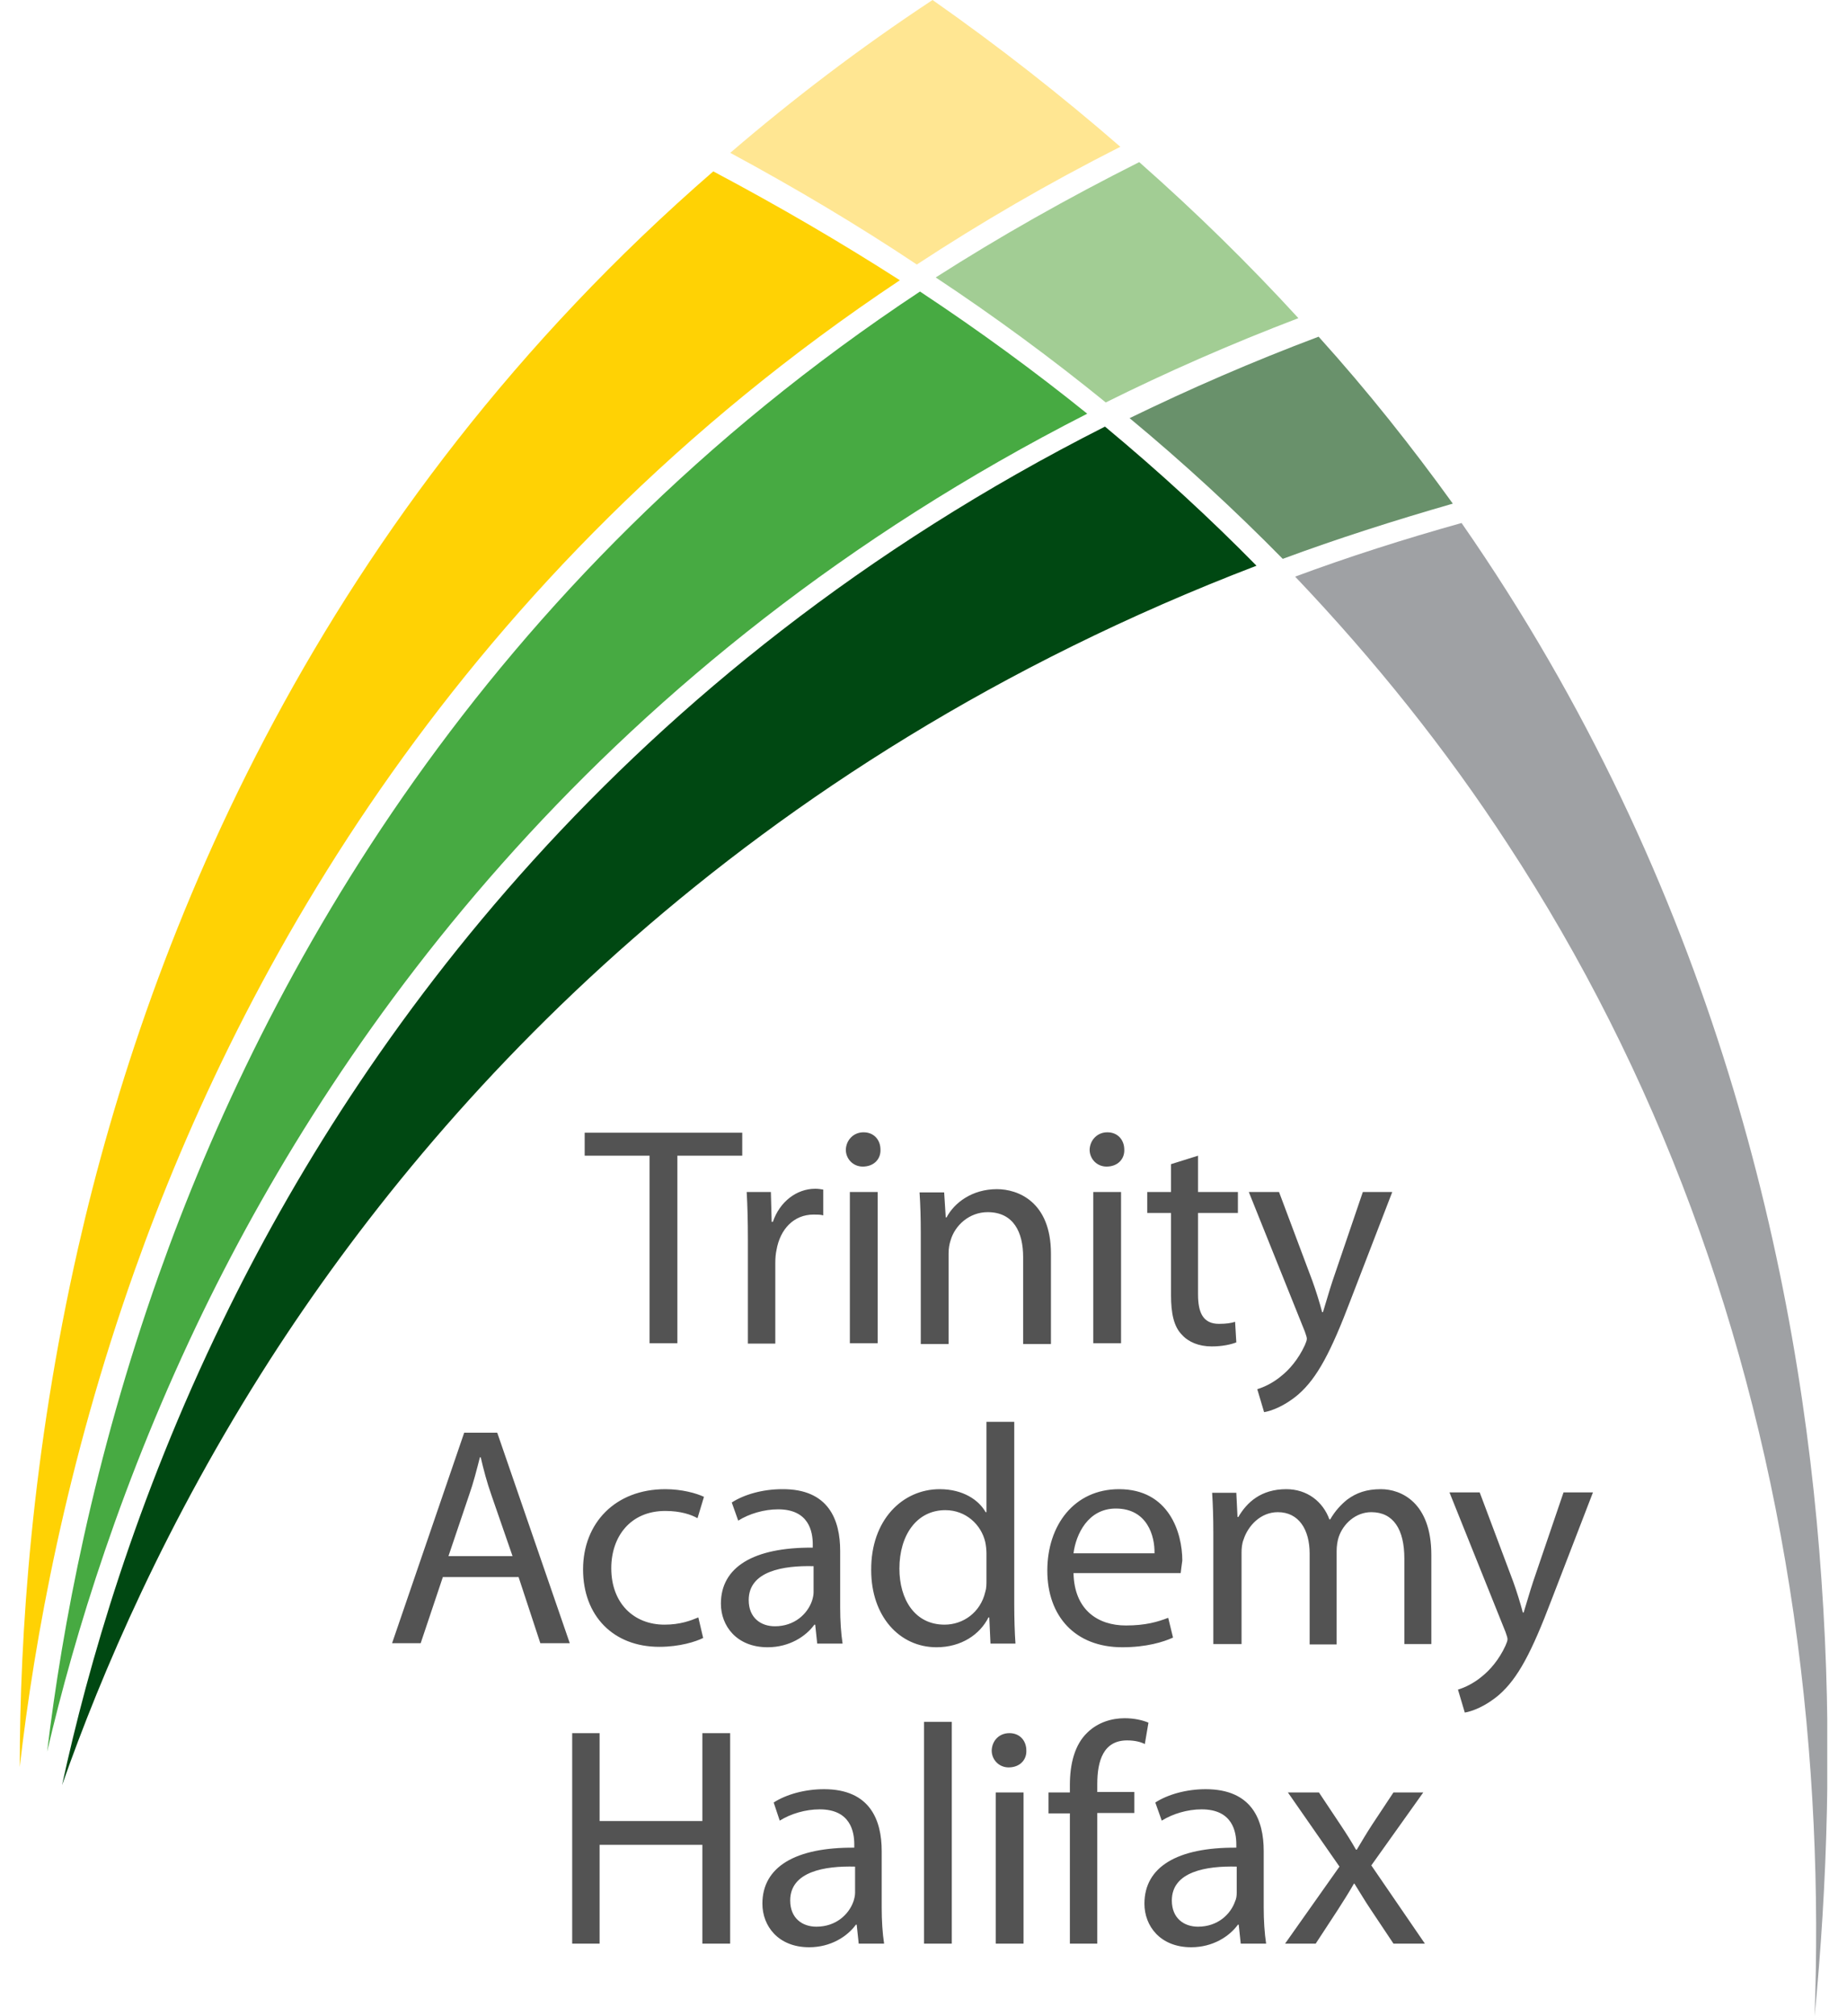 <svg width="88" height="96" viewBox="0 0 88 96" fill="none" xmlns="http://www.w3.org/2000/svg">
<g clip-path="url(#clip0_7187_2115)">
<path d="M85.457 76.838C86.456 83.75 86.667 90.259 86.456 96C87.051 89.856 87.32 82.79 86.782 75.206C85.784 60.633 81.656 42.182 69.636 24.902C66.891 25.67 64.241 26.515 61.707 27.456C65.508 31.45 68.907 35.693 71.844 40.205C78.929 51.014 83.499 63.36 85.457 76.838Z" fill="#9FA1A4"/>
<path d="M59.866 26.936C57.658 24.69 55.258 22.482 52.647 20.312C29.568 31.986 17.126 49.477 10.618 62.879C6.451 71.442 4.186 79.333 2.957 84.997C4.819 79.698 7.91 72.46 12.864 64.741C20.87 52.3 35.29 36.344 59.866 26.936Z" fill="#004812"/>
<path d="M69.219 23.98C67.279 21.292 65.167 18.623 62.825 16.031C59.657 17.222 56.662 18.527 53.82 19.91C56.393 22.041 58.831 24.287 61.116 26.61C63.708 25.65 66.415 24.787 69.219 23.98Z" fill="#69916B"/>
<path d="M51.801 19.698C49.324 17.702 46.675 15.762 43.833 13.881C22.924 27.705 12.614 46.483 7.564 60.71C4.454 69.465 2.956 77.49 2.246 83.404C3.551 77.817 5.817 70.406 9.695 62.419C16.243 48.978 28.703 31.468 51.801 19.698Z" fill="#47AA42"/>
<path d="M6.413 60.499C11.501 46.176 21.869 27.322 42.874 13.344C40.09 11.559 37.133 9.831 33.984 8.16C15.168 24.48 7.124 44.467 3.725 59.405C1.498 69.197 0.941 77.933 0.941 84.135C1.632 78.087 3.149 69.696 6.413 60.499Z" fill="#FFD204"/>
<path d="M34.793 7.277C37.884 8.947 40.86 10.714 43.682 12.595C46.697 10.618 49.922 8.736 53.378 6.989C50.614 4.589 47.638 2.246 44.431 0C40.937 2.304 37.749 4.742 34.793 7.277Z" fill="#FFE692"/>
<path d="M44.582 13.21C47.423 15.092 50.131 17.088 52.684 19.162C55.583 17.722 58.636 16.378 61.862 15.149C59.539 12.615 57.023 10.138 54.278 7.719C50.841 9.447 47.615 11.271 44.582 13.21Z" fill="#A2CD94"/>
<path d="M30.948 63.956V55.028H27.857V53.933H35.364V55.028H32.273V63.956H30.948ZM35.633 59.002C35.633 58.157 35.614 57.428 35.576 56.756H36.728L36.766 58.176H36.824C37.15 57.217 37.956 56.602 38.84 56.602C38.993 56.602 39.089 56.621 39.224 56.641V57.869C39.089 57.831 38.955 57.831 38.763 57.831C37.822 57.831 37.169 58.522 36.996 59.52C36.958 59.693 36.939 59.904 36.939 60.135V63.975H35.633V59.002ZM41.816 63.956H40.491V56.756H41.816V63.956ZM41.144 53.914C41.643 53.914 41.95 54.279 41.95 54.74C41.969 55.181 41.643 55.546 41.105 55.546C40.644 55.546 40.299 55.181 40.299 54.74C40.318 54.279 40.664 53.914 41.144 53.914ZM43.87 58.714C43.87 57.965 43.851 57.37 43.812 56.775H44.984L45.06 57.965H45.099C45.464 57.274 46.308 56.621 47.499 56.621C48.497 56.621 50.072 57.217 50.072 59.693V63.994H48.747V59.847C48.747 58.695 48.305 57.716 47.057 57.716C46.193 57.716 45.502 58.33 45.291 59.06C45.233 59.233 45.195 59.444 45.195 59.674V63.994H43.87V58.714ZM53.412 63.956H52.088V56.756H53.412V63.956ZM52.76 53.914C53.259 53.914 53.566 54.279 53.566 54.74C53.585 55.181 53.259 55.546 52.721 55.546C52.26 55.546 51.915 55.181 51.915 54.74C51.934 54.279 52.28 53.914 52.76 53.914ZM55.793 55.431L57.08 55.028V56.756H58.98V57.754H57.08V61.633C57.08 62.516 57.329 63.034 58.078 63.034C58.443 63.034 58.654 62.996 58.846 62.938L58.904 63.917C58.654 64.013 58.251 64.109 57.732 64.109C57.118 64.109 56.619 63.898 56.312 63.553C55.928 63.169 55.793 62.535 55.793 61.671V57.754H54.66V56.756H55.793V55.431ZM59.499 56.756H60.939L62.532 60.999C62.705 61.479 62.878 62.036 62.993 62.477H63.032C63.166 62.055 63.32 61.498 63.492 60.98L64.932 56.756H66.334L64.356 61.882C63.416 64.359 62.763 65.607 61.86 66.394C61.208 66.951 60.574 67.181 60.228 67.239L59.902 66.144C60.228 66.049 60.67 65.837 61.054 65.511C61.419 65.223 61.86 64.724 62.168 64.052C62.225 63.917 62.264 63.821 62.264 63.745C62.264 63.668 62.225 63.572 62.168 63.399L59.499 56.756ZM24.708 75.092H21.099L20.043 78.241H18.68L22.116 68.218H23.691L27.147 78.241H25.745L24.708 75.092ZM21.367 74.093H24.42L23.422 71.213C23.192 70.561 23.038 69.965 22.904 69.389H22.865C22.712 69.984 22.558 70.599 22.347 71.194L21.367 74.093ZM33.272 77.012L33.502 77.991C33.156 78.164 32.388 78.413 31.409 78.413C29.22 78.413 27.78 76.935 27.78 74.727C27.78 72.519 29.316 70.906 31.697 70.906C32.484 70.906 33.176 71.098 33.54 71.271L33.233 72.288C32.926 72.116 32.427 71.943 31.697 71.943C30.027 71.943 29.124 73.172 29.124 74.669C29.124 76.34 30.2 77.357 31.659 77.357C32.408 77.357 32.907 77.165 33.272 77.012ZM40.03 73.844V76.532C40.03 77.165 40.068 77.761 40.145 78.26H38.936L38.84 77.357H38.801C38.398 77.914 37.611 78.433 36.574 78.433C35.096 78.433 34.347 77.415 34.347 76.359C34.347 74.612 35.902 73.671 38.724 73.69V73.537C38.724 72.941 38.552 71.866 37.073 71.866C36.401 71.866 35.691 72.077 35.172 72.404L34.865 71.54C35.46 71.156 36.344 70.906 37.265 70.906C39.492 70.887 40.03 72.385 40.03 73.844ZM38.763 75.821V74.573C37.323 74.535 35.672 74.804 35.672 76.186C35.672 77.031 36.248 77.434 36.92 77.434C37.86 77.434 38.475 76.839 38.686 76.225C38.724 76.109 38.763 75.956 38.763 75.821ZM47 67.7H48.324V76.397C48.324 77.031 48.344 77.761 48.382 78.26H47.192L47.134 77.012H47.096C46.692 77.818 45.809 78.433 44.619 78.433C42.852 78.433 41.508 76.954 41.508 74.765C41.489 72.365 43.006 70.906 44.772 70.906C45.886 70.906 46.635 71.424 46.961 72.001H47V67.7ZM47 75.226V73.978C47 73.805 46.98 73.594 46.942 73.421C46.75 72.596 46.02 71.905 45.041 71.905C43.678 71.905 42.852 73.095 42.852 74.689C42.852 76.148 43.582 77.357 45.003 77.357C45.886 77.357 46.712 76.781 46.942 75.802C47 75.629 47 75.437 47 75.226ZM56.254 74.9H51.147C51.185 76.666 52.318 77.396 53.643 77.396C54.584 77.396 55.16 77.223 55.659 77.031L55.889 77.972C55.428 78.183 54.622 78.433 53.47 78.433C51.224 78.433 49.899 76.954 49.899 74.785C49.899 72.615 51.185 70.906 53.316 70.906C55.697 70.906 56.331 72.98 56.331 74.305C56.292 74.554 56.273 74.765 56.254 74.9ZM51.147 73.959H55.006C55.025 73.133 54.66 71.828 53.163 71.828C51.838 71.828 51.262 73.056 51.147 73.959ZM57.809 73.018C57.809 72.269 57.79 71.674 57.752 71.079H58.904L58.961 72.231H59C59.403 71.54 60.075 70.906 61.284 70.906C62.283 70.906 63.032 71.501 63.339 72.346H63.377C63.608 71.943 63.896 71.636 64.184 71.405C64.625 71.079 65.105 70.906 65.796 70.906C66.756 70.906 68.196 71.54 68.196 74.036V78.279H66.91V74.209C66.91 72.826 66.392 72.001 65.336 72.001C64.587 72.001 63.992 72.557 63.78 73.191C63.723 73.364 63.684 73.613 63.684 73.844V78.298H62.398V73.978C62.398 72.826 61.88 72.001 60.881 72.001C60.056 72.001 59.46 72.653 59.249 73.306C59.172 73.498 59.153 73.728 59.153 73.94V78.279H57.809V73.018ZM69.06 71.06H70.5L72.094 75.303C72.267 75.783 72.44 76.34 72.555 76.781H72.593C72.728 76.359 72.881 75.802 73.054 75.284L74.494 71.06H75.896L73.918 76.186C72.977 78.663 72.324 79.911 71.422 80.698C70.769 81.255 70.136 81.485 69.79 81.543L69.464 80.449C69.79 80.353 70.232 80.141 70.616 79.815C70.98 79.527 71.422 79.028 71.729 78.356C71.787 78.221 71.825 78.125 71.825 78.049C71.825 77.972 71.787 77.876 71.729 77.703L69.06 71.06ZM27.262 82.522H28.568V86.708H33.464V82.522H34.788V92.545H33.464V87.841H28.568V92.545H27.262V82.522ZM42.008 88.129V90.817C42.008 91.45 42.046 92.045 42.123 92.545H40.913L40.817 91.642H40.779C40.376 92.199 39.588 92.717 38.552 92.717C37.073 92.717 36.324 91.7 36.324 90.644C36.324 88.897 37.88 87.956 40.702 87.975V87.821C40.702 87.226 40.529 86.151 39.051 86.151C38.379 86.151 37.668 86.362 37.15 86.689L36.862 85.825C37.457 85.441 38.34 85.191 39.262 85.191C41.47 85.191 42.008 86.689 42.008 88.129ZM40.74 90.125V88.877C39.3 88.839 37.649 89.108 37.649 90.49C37.649 91.335 38.225 91.738 38.897 91.738C39.838 91.738 40.452 91.143 40.664 90.529C40.702 90.413 40.74 90.26 40.74 90.125ZM44.024 92.545V81.985H45.348V92.545H44.024ZM48.766 92.545H47.441V85.345H48.766V92.545ZM48.094 82.522C48.593 82.522 48.9 82.887 48.9 83.348C48.92 83.789 48.593 84.154 48.056 84.154C47.595 84.154 47.249 83.789 47.249 83.348C47.268 82.868 47.614 82.522 48.094 82.522ZM52.28 92.545H50.974V86.343H49.956V85.345H50.974V84.999C50.974 83.981 51.204 83.06 51.819 82.484C52.318 82.004 52.971 81.812 53.585 81.812C54.046 81.812 54.449 81.908 54.718 82.023L54.545 83.041C54.353 82.945 54.084 82.868 53.7 82.868C52.568 82.868 52.28 83.847 52.28 84.941V85.325H54.046V86.324H52.28V92.545ZM60.209 88.129V90.817C60.209 91.45 60.248 92.045 60.324 92.545H59.115L59.019 91.642H58.98C58.577 92.199 57.79 92.717 56.753 92.717C55.275 92.717 54.526 91.7 54.526 90.644C54.526 88.897 56.081 87.956 58.904 87.975V87.821C58.904 87.226 58.731 86.151 57.252 86.151C56.58 86.151 55.87 86.362 55.352 86.689L55.044 85.825C55.64 85.441 56.523 85.191 57.444 85.191C59.672 85.191 60.209 86.689 60.209 88.129ZM58.923 90.125V88.877C57.483 88.839 55.832 89.108 55.832 90.49C55.832 91.335 56.408 91.738 57.08 91.738C58.02 91.738 58.635 91.143 58.846 90.529C58.904 90.413 58.923 90.26 58.923 90.125ZM61.361 85.345H62.84L63.876 86.9C64.145 87.303 64.376 87.668 64.606 88.071H64.644C64.894 87.649 65.124 87.265 65.374 86.881L66.392 85.345H67.812L65.336 88.82L67.889 92.545H66.392L65.316 90.932C65.028 90.509 64.798 90.106 64.529 89.684H64.51C64.26 90.125 64.011 90.509 63.742 90.932L62.686 92.545H61.227L63.819 88.877L61.361 85.345Z" fill="#535353"/>
</g>
<defs>
<clipPath id="clip0_7187_2115">
<rect width="86.118" height="96" fill="white" transform="translate(0.941)"/>
</clipPath>
</defs>
</svg>
